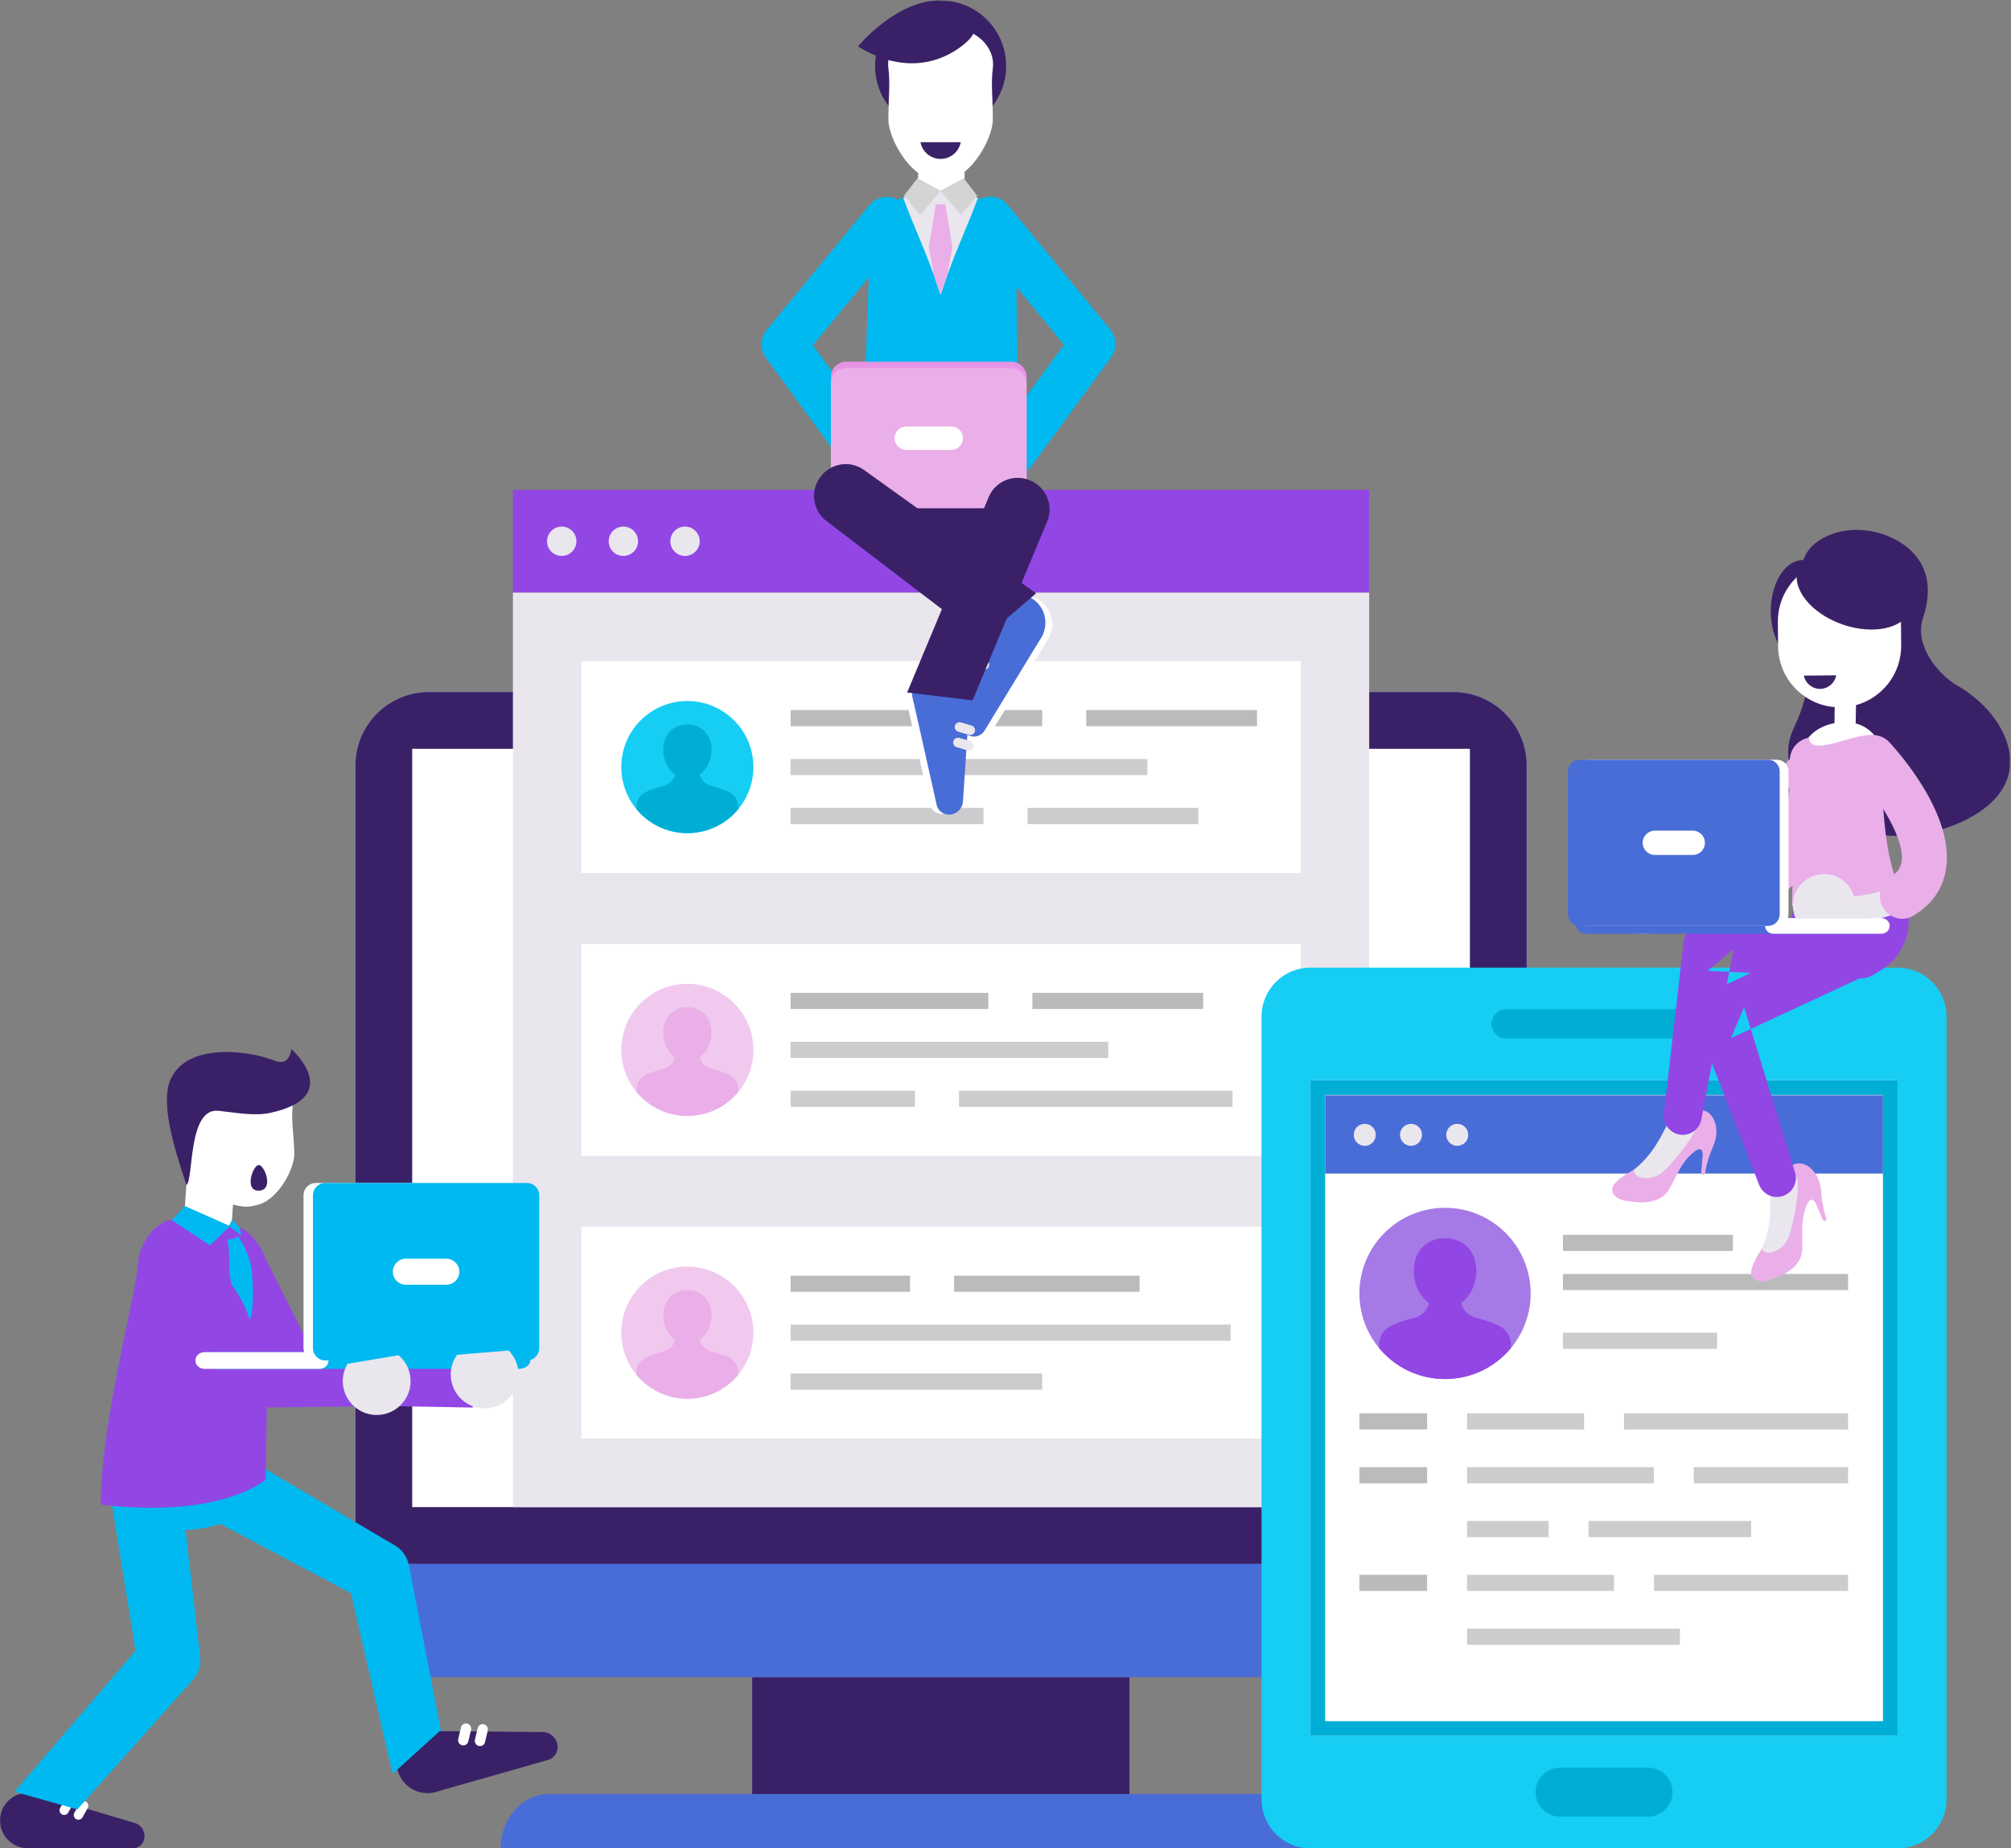<?xml version="1.0" encoding="UTF-8"?>
<svg width="1679px" height="1543px" viewBox="0 0 1679 1543" version="1.1" xmlns="http://www.w3.org/2000/svg" xmlns:xlink="http://www.w3.org/1999/xlink">
    <rect x="0" y="0" width="1679" height="1543" fill="#808080" stroke="none"/>
    <!-- Generator: Sketch 49 (51002) - http://www.bohemiancoding.com/sketch -->
    <title>ucad1</title>
    <desc>Created with Sketch.</desc>
    <defs>
        <polygon id="path-1" points="0 1543 1678.306 1543 1678.306 0.397 0 0.397"></polygon>
    </defs>
    <g id="Page-1" stroke="none" stroke-width="1" fill="none" fill-rule="evenodd">
        <g id="ucad1">
            <polygon id="Fill-1" fill="#3A2167" points="628 1505 943 1505 943 1400 628 1400"></polygon>
            <g id="Group-153">
                <path d="M1113.248,1497.618 L458.139,1497.618 C435.982,1497.618 418.023,1517.935 418.023,1542.998 L1153.352,1542.998 C1153.352,1517.935 1135.397,1497.618 1113.248,1497.618" id="Fill-2" fill="#496DD7"></path>
                <path d="M1213.27,1400.005 L358.107,1400.005 C324.266,1400.005 296.83,1372.573 296.83,1338.735 L296.83,639.066 C296.83,605.229 324.266,577.797 358.107,577.797 L1213.27,577.797 C1247.111,577.797 1274.547,605.229 1274.547,639.066 L1274.547,1338.735 C1274.547,1372.573 1247.111,1400.005 1213.27,1400.005" id="Fill-4" fill="#496DD7"></path>
                <path d="M1274.547,1305.396 L296.83,1305.396 L296.83,639.062 C296.83,605.225 324.266,577.792 358.107,577.792 L1213.27,577.792 C1247.111,577.792 1274.547,605.225 1274.547,639.062 L1274.547,1305.396 Z" id="Fill-6" fill="#3A2167"></path>
                <mask id="mask-2" fill="white">
                    <use xlink:href="#path-1"></use>
                </mask>
                <g id="Clip-9"></g>
                <polygon id="Fill-8" fill="#FFFFFF" mask="url(#mask-2)" points="344.146 1258.091 1227.243 1258.091 1227.243 625.096 344.146 625.096"></polygon>
                <polygon id="Fill-10" fill="#9247E5" mask="url(#mask-2)" points="428.239 494.714 1143.142 494.714 1143.142 408.936 428.239 408.936"></polygon>
                <polygon id="Fill-11" fill="#EAE6EE" mask="url(#mask-2)" points="428.239 1258.091 1143.142 1258.091 1143.142 494.714 428.239 494.714"></polygon>
                <path d="M481.237,451.827 C481.237,445.062 475.751,439.573 468.981,439.573 C462.216,439.573 456.726,445.062 456.726,451.827 C456.726,458.595 462.216,464.081 468.981,464.081 C475.751,464.081 481.237,458.595 481.237,451.827" id="Fill-12" fill="#EAE6EE" mask="url(#mask-2)"></path>
                <path d="M532.716,451.827 C532.716,445.062 527.23,439.573 520.461,439.573 C513.691,439.573 508.205,445.062 508.205,451.827 C508.205,458.595 513.691,464.081 520.461,464.081 C527.23,464.081 532.716,458.595 532.716,451.827" id="Fill-13" fill="#EAE6EE" mask="url(#mask-2)"></path>
                <path d="M584.192,451.827 C584.192,445.062 578.701,439.573 571.936,439.573 C565.171,439.573 559.681,445.062 559.681,451.827 C559.681,458.595 565.171,464.081 571.936,464.081 C578.701,464.081 584.192,458.595 584.192,451.827" id="Fill-14" fill="#EAE6EE" mask="url(#mask-2)"></path>
                <polygon id="Fill-15" fill="#FFFFFF" mask="url(#mask-2)" points="485.431 964.833 1085.949 964.833 1085.949 787.976 485.431 787.976"></polygon>
                <polygon id="Fill-16" fill="#FFFFFF" mask="url(#mask-2)" points="485.431 1200.906 1085.949 1200.906 1085.949 1024.049 485.431 1024.049"></polygon>
                <polygon id="Fill-17" fill="#FFFFFF" mask="url(#mask-2)" points="485.431 728.761 1085.949 728.761 1085.949 551.903 485.431 551.903"></polygon>
                <path d="M518.722,876.403 C518.722,906.859 543.412,931.546 573.871,931.546 C604.33,931.546 629.021,906.859 629.021,876.403 C629.021,845.952 604.33,821.26 573.871,821.26 C543.412,821.26 518.722,845.952 518.722,876.403" id="Fill-18" fill="#F1C9EF" mask="url(#mask-2)"></path>
                <path d="M608.383,897.102 C605.234,895.615 601.904,894.394 598.465,893.373 C596.998,892.936 595.515,892.527 594.008,892.168 C593.991,892.164 593.971,892.159 593.955,892.151 C593.068,891.91 592.231,891.571 591.426,891.191 C587.778,889.464 585.053,886.388 584.236,882.634 C590.098,878.39 594.032,870.682 594.032,861.851 C594.032,858.396 593.415,855.34 592.333,852.685 C589.22,845.043 582.136,840.824 573.872,840.824 C565.616,840.824 558.549,845.031 555.427,852.653 C554.337,855.32 553.708,858.383 553.708,861.851 C553.708,870.682 557.642,878.39 563.504,882.634 C563.492,882.687 563.483,882.748 563.475,882.797 C562.683,886.539 559.958,889.594 556.318,891.249 C555.489,891.628 554.623,891.955 553.704,892.176 L553.699,892.176 C552.184,892.539 550.721,892.94 549.238,893.385 C545.819,894.402 542.486,895.623 539.348,897.11 C534.495,899.402 531.403,903.96 531.403,908.976 L531.403,911.578 C541.522,923.775 556.784,931.548 573.872,931.548 C590.956,931.548 606.226,923.775 616.337,911.578 L616.337,908.984 C616.337,903.964 613.237,899.397 608.383,897.102" id="Fill-19" fill="#EAAFE8" mask="url(#mask-2)"></path>
                <path d="M518.722,1112.476 C518.722,1142.931 543.412,1167.618 573.871,1167.618 C604.33,1167.618 629.021,1142.931 629.021,1112.476 C629.021,1082.024 604.33,1057.333 573.871,1057.333 C543.412,1057.333 518.722,1082.024 518.722,1112.476" id="Fill-20" fill="#F1C9EF" mask="url(#mask-2)"></path>
                <path d="M608.383,1133.174 C605.234,1131.687 601.904,1130.466 598.465,1129.445 C596.998,1129.008 595.515,1128.599 594.008,1128.244 C593.991,1128.236 593.971,1128.232 593.955,1128.228 C593.068,1127.983 592.231,1127.644 591.426,1127.264 C587.778,1125.536 585.053,1122.464 584.236,1118.71 C590.098,1114.466 594.032,1106.755 594.032,1097.924 C594.032,1094.468 593.415,1091.413 592.333,1088.758 C589.22,1081.115 582.136,1076.896 573.872,1076.896 C565.616,1076.896 558.549,1081.103 555.427,1088.725 C554.337,1091.392 553.708,1094.456 553.708,1097.924 C553.708,1106.755 557.642,1114.462 563.504,1118.706 C563.492,1118.759 563.483,1118.825 563.475,1118.87 C562.683,1122.611 559.958,1125.667 556.318,1127.321 C555.489,1127.701 554.623,1128.028 553.704,1128.248 L553.699,1128.252 C552.184,1128.612 550.721,1129.016 549.238,1129.457 C545.819,1130.474 542.486,1131.696 539.348,1133.182 C534.495,1135.474 531.403,1140.032 531.403,1145.048 L531.403,1147.65 C541.522,1159.847 556.784,1167.62 573.872,1167.62 C590.956,1167.62 606.226,1159.847 616.337,1147.65 L616.337,1145.056 C616.337,1140.036 613.237,1135.47 608.383,1133.174" id="Fill-21" fill="#EAAFE8" mask="url(#mask-2)"></path>
                <path d="M518.722,640.331 C518.722,670.786 543.412,695.474 573.871,695.474 C604.33,695.474 629.021,670.786 629.021,640.331 C629.021,609.876 604.33,585.188 573.871,585.188 C543.412,585.188 518.722,609.876 518.722,640.331" id="Fill-22" fill="#16CDF4" mask="url(#mask-2)"></path>
                <path d="M608.383,661.029 C605.234,659.542 601.904,658.321 598.465,657.3 C596.998,656.863 595.515,656.454 594.008,656.095 C593.991,656.091 593.971,656.087 593.955,656.079 C593.068,655.838 592.231,655.499 591.426,655.119 C587.778,653.391 585.053,650.315 584.236,646.561 C590.098,642.317 594.032,634.61 594.032,625.779 C594.032,622.319 593.415,619.268 592.333,616.613 C589.22,608.97 582.136,604.751 573.872,604.751 C565.616,604.751 558.549,608.958 555.427,616.58 C554.337,619.247 553.708,622.311 553.708,625.779 C553.708,634.61 557.642,642.313 563.504,646.561 C563.492,646.61 563.483,646.676 563.475,646.725 C562.683,650.466 559.958,653.522 556.318,655.176 C555.489,655.556 554.623,655.883 553.704,656.103 L553.699,656.103 C552.184,656.463 550.721,656.867 549.238,657.312 C545.819,658.329 542.486,659.551 539.348,661.037 C534.495,663.329 531.403,667.887 531.403,672.903 L531.403,675.505 C541.522,687.702 556.784,695.475 573.872,695.475 C590.956,695.475 606.226,687.702 616.337,675.505 L616.337,672.911 C616.337,667.891 613.237,663.325 608.383,661.029" id="Fill-23" fill="#00AED5" mask="url(#mask-2)"></path>
                <polygon id="Fill-24" fill="#CDCBCD" mask="url(#mask-2)" points="660.088 923.995 763.908 923.995 763.908 910.516 660.088 910.516"></polygon>
                <polygon id="Fill-25" fill="#CDCBCD" mask="url(#mask-2)" points="800.679 923.995 1029.06 923.995 1029.06 910.516 800.679 910.516"></polygon>
                <polygon id="Fill-26" fill="#CDCBCD" mask="url(#mask-2)" points="660.088 883.144 925.28 883.144 925.28 869.665 660.088 869.665"></polygon>
                <polygon id="Fill-27" fill="#CDCBCD" mask="url(#mask-2)" points="660.088 1160.068 870.135 1160.068 870.135 1146.588 660.088 1146.588"></polygon>
                <polygon id="Fill-28" fill="#CDCBCD" mask="url(#mask-2)" points="660.084 1119.217 1027.417 1119.217 1027.417 1105.738 660.084 1105.738"></polygon>
                <polygon id="Fill-29" fill="#BBBBBB" mask="url(#mask-2)" points="660.088 842.294 825.194 842.294 825.194 828.814 660.088 828.814"></polygon>
                <polygon id="Fill-30" fill="#BBBBBB" mask="url(#mask-2)" points="861.96 842.294 1004.549 842.294 1004.549 828.814 861.96 828.814"></polygon>
                <polygon id="Fill-31" fill="#BBBBBB" mask="url(#mask-2)" points="660.088 1078.366 759.823 1078.366 759.823 1064.887 660.088 1064.887"></polygon>
                <polygon id="Fill-32" fill="#BBBBBB" mask="url(#mask-2)" points="796.594 1078.366 951.433 1078.366 951.433 1064.887 796.594 1064.887"></polygon>
                <polygon id="Fill-33" fill="#BBBBBB" mask="url(#mask-2)" points="660.088 606.221 870.135 606.221 870.135 592.742 660.088 592.742"></polygon>
                <polygon id="Fill-34" fill="#BBBBBB" mask="url(#mask-2)" points="906.901 606.221 1049.485 606.221 1049.485 592.742 906.901 592.742"></polygon>
                <polygon id="Fill-35" fill="#CDCBCD" mask="url(#mask-2)" points="660.088 687.922 821.109 687.922 821.109 674.443 660.088 674.443"></polygon>
                <polygon id="Fill-36" fill="#CDCBCD" mask="url(#mask-2)" points="857.875 687.922 1000.459 687.922 1000.459 674.443 857.875 674.443"></polygon>
                <polygon id="Fill-37" fill="#CDCBCD" mask="url(#mask-2)" points="660.088 647.072 957.961 647.072 957.961 633.592 660.088 633.592"></polygon>
                <path d="M1584.341,807.762 L1094.122,807.762 C1071.564,807.762 1053.271,826.053 1053.271,848.608 L1053.271,1502.153 C1053.271,1524.709 1071.564,1543 1094.122,1543 L1584.341,1543 C1606.899,1543 1625.193,1524.709 1625.193,1502.153 L1625.193,848.608 C1625.193,826.053 1606.899,807.762 1584.341,807.762" id="Fill-38" fill="#16CDF4" mask="url(#mask-2)"></path>
                <polygon id="Fill-39" fill="#FFFFFF" mask="url(#mask-2)" points="1094.124 1449.053 1584.343 1449.053 1584.343 901.709 1094.124 901.709"></polygon>
                <polygon id="Fill-40" fill="#496DD7" mask="url(#mask-2)" points="1106.379 979.644 1572.087 979.644 1572.087 914.29 1106.379 914.29"></polygon>
                <path d="M1148.646,947.33 C1148.646,942.253 1144.532,938.14 1139.454,938.14 C1134.38,938.14 1130.262,942.253 1130.262,947.33 C1130.262,952.403 1134.38,956.521 1139.454,956.521 C1144.532,956.521 1148.646,952.403 1148.646,947.33" id="Fill-41" fill="#EAE6EE" mask="url(#mask-2)"></path>
                <path d="M1187.255,947.33 C1187.255,942.253 1183.137,938.14 1178.064,938.14 C1172.986,938.14 1168.872,942.253 1168.872,947.33 C1168.872,952.403 1172.986,956.521 1178.064,956.521 C1183.137,956.521 1187.255,952.403 1187.255,947.33" id="Fill-42" fill="#EAE6EE" mask="url(#mask-2)"></path>
                <path d="M1225.861,947.33 C1225.861,942.253 1221.743,938.14 1216.669,938.14 C1211.595,938.14 1207.478,942.253 1207.478,947.33 C1207.478,952.403 1211.595,956.521 1216.669,956.521 C1221.743,956.521 1225.861,952.403 1225.861,947.33" id="Fill-43" fill="#EAE6EE" mask="url(#mask-2)"></path>
                <path d="M1134.978,1079.723 C1134.978,1119.201 1166.985,1151.204 1206.468,1151.204 C1245.947,1151.204 1277.958,1119.201 1277.958,1079.723 C1277.958,1040.245 1245.947,1008.241 1206.468,1008.241 C1166.985,1008.241 1134.978,1040.245 1134.978,1079.723" id="Fill-44" fill="#A57AE6" mask="url(#mask-2)"></path>
                <path d="M1251.206,1106.556 C1247.124,1104.624 1242.802,1103.043 1238.354,1101.72 C1236.45,1101.156 1234.526,1100.621 1232.569,1100.16 C1232.549,1100.155 1232.52,1100.147 1232.5,1100.139 C1231.352,1099.829 1230.269,1099.383 1229.223,1098.889 C1224.501,1096.651 1220.959,1092.668 1219.905,1087.799 C1227.503,1082.301 1232.602,1072.306 1232.602,1060.857 C1232.602,1056.38 1231.801,1052.418 1230.4,1048.975 C1226.364,1039.069 1217.18,1033.6 1206.469,1033.6 C1195.77,1033.6 1186.607,1039.057 1182.554,1048.938 C1181.145,1052.39 1180.328,1056.36 1180.328,1060.857 C1180.328,1072.306 1185.426,1082.297 1193.025,1087.795 C1193.012,1087.865 1193.004,1087.951 1192.992,1088.008 C1191.967,1092.86 1188.433,1096.822 1183.715,1098.967 C1182.636,1099.461 1181.513,1099.882 1180.324,1100.172 C1178.355,1100.637 1176.459,1101.164 1174.539,1101.732 C1170.099,1103.056 1165.789,1104.636 1161.712,1106.564 C1155.429,1109.534 1151.417,1115.444 1151.417,1121.947 L1151.417,1125.321 C1164.531,1141.129 1184.319,1151.206 1206.469,1151.206 C1228.619,1151.206 1248.399,1141.129 1261.516,1125.321 L1261.516,1121.959 C1261.516,1115.448 1257.501,1109.534 1251.206,1106.556" id="Fill-45" fill="#9247E5" mask="url(#mask-2)"></path>
                <polygon id="Fill-46" fill="#CDCBCD" mask="url(#mask-2)" points="1304.93 1125.957 1433.617 1125.957 1433.617 1112.473 1304.93 1112.473"></polygon>
                <polygon id="Fill-47" fill="#CDCBCD" mask="url(#mask-2)" points="1224.861 1373.025 1402.566 1373.025 1402.566 1359.546 1224.861 1359.546"></polygon>
                <polygon id="Fill-48" fill="#BBBBBB" mask="url(#mask-2)" points="1304.934 1044.255 1446.82 1044.255 1446.82 1030.772 1304.934 1030.772"></polygon>
                <polygon id="Fill-49" fill="#BBBBBB" mask="url(#mask-2)" points="1134.979 1193.28 1191.498 1193.28 1191.498 1179.801 1134.979 1179.801"></polygon>
                <polygon id="Fill-50" fill="#BBBBBB" mask="url(#mask-2)" points="1134.979 1238.219 1191.498 1238.219 1191.498 1224.736 1134.979 1224.736"></polygon>
                <polygon id="Fill-51" fill="#BBBBBB" mask="url(#mask-2)" points="1134.979 1328.09 1191.498 1328.09 1191.498 1314.606 1134.979 1314.606"></polygon>
                <polygon id="Fill-52" fill="#BBBBBB" mask="url(#mask-2)" points="1304.934 1076.933 1542.993 1076.933 1542.993 1063.453 1304.934 1063.453"></polygon>
                <polygon id="Fill-53" fill="#CDCBCD" mask="url(#mask-2)" points="1224.861 1283.155 1292.944 1283.155 1292.944 1269.671 1224.861 1269.671"></polygon>
                <polygon id="Fill-54" fill="#CDCBCD" mask="url(#mask-2)" points="1326.304 1283.155 1462.037 1283.155 1462.037 1269.671 1326.304 1269.671"></polygon>
                <polygon id="Fill-55" fill="#CDCBCD" mask="url(#mask-2)" points="1224.861 1193.28 1322.554 1193.28 1322.554 1179.801 1224.861 1179.801"></polygon>
                <polygon id="Fill-56" fill="#CDCBCD" mask="url(#mask-2)" points="1355.913 1193.28 1542.993 1193.28 1542.993 1179.801 1355.913 1179.801"></polygon>
                <polygon id="Fill-57" fill="#CDCBCD" mask="url(#mask-2)" points="1224.861 1238.219 1380.783 1238.219 1380.783 1224.736 1224.861 1224.736"></polygon>
                <polygon id="Fill-58" fill="#CDCBCD" mask="url(#mask-2)" points="1414.147 1238.219 1542.993 1238.219 1542.993 1224.736 1414.147 1224.736"></polygon>
                <polygon id="Fill-59" fill="#CDCBCD" mask="url(#mask-2)" points="1224.861 1328.09 1347.587 1328.09 1347.587 1314.606 1224.861 1314.606"></polygon>
                <polygon id="Fill-60" fill="#CDCBCD" mask="url(#mask-2)" points="1380.951 1328.09 1542.993 1328.09 1542.993 1314.606 1380.951 1314.606"></polygon>
                <path d="M1106.379,1436.799 L1572.087,1436.799 L1572.087,913.963 L1106.379,913.963 L1106.379,1436.799 Z M1094.124,1449.053 L1584.343,1449.053 L1584.343,901.709 L1094.124,901.709 L1094.124,1449.053 Z" id="Fill-61" fill="#00AED5" mask="url(#mask-2)"></path>
                <path d="M1420.935,842.481 L1257.529,842.481 C1250.759,842.481 1245.273,847.967 1245.273,854.735 C1245.273,861.504 1250.759,866.989 1257.529,866.989 L1420.935,866.989 C1427.704,866.989 1433.19,861.504 1433.19,854.735 C1433.19,847.967 1427.704,842.481 1420.935,842.481" id="Fill-62" fill="#00AED5" mask="url(#mask-2)"></path>
                <path d="M1375.998,1475.603 L1302.465,1475.603 C1291.182,1475.603 1282.039,1484.745 1282.039,1496.026 C1282.039,1507.308 1291.182,1516.45 1302.465,1516.45 L1375.998,1516.45 C1387.281,1516.45 1396.424,1507.308 1396.424,1496.026 C1396.424,1484.745 1387.281,1475.603 1375.998,1475.603" id="Fill-63" fill="#00AED5" mask="url(#mask-2)"></path>
                <path d="M1504.928,552.427 C1490.205,552.382 1478.35,533.34 1478.436,509.898 C1478.522,486.46 1490.516,467.499 1505.226,467.552 C1519.937,467.601 1531.796,486.652 1531.719,510.098 C1531.629,533.527 1519.635,552.48 1504.928,552.427" id="Fill-64" fill="#3A2167" mask="url(#mask-2)"></path>
                <path d="M1634.341,572.411 C1617.203,562.559 1598.232,537.925 1605.463,516.223 C1622.392,465.5 1582.851,447.36 1563.275,443.606 C1543.699,439.864 1526.419,444.843 1515.536,453.564 C1497.831,467.75 1503.125,492.164 1512.995,511.84 C1502.284,518.016 1497.145,531.279 1503.293,541.152 C1516.717,562.694 1505.152,591.658 1497.177,608.863 C1484.301,636.557 1502.231,670.946 1533.449,686.631 C1564.656,702.324 1605.307,700.653 1636.653,686.614 C1652.213,679.65 1666.254,669.467 1673.342,655.963 C1688.653,626.807 1666.54,590.919 1634.341,572.411" id="Fill-65" fill="#3A2167" mask="url(#mask-2)"></path>
                <path d="M1419.395,766.488 C1411.927,767.546 1404.108,768.204 1395.93,768.425 C1389.925,768.588 1384.925,763.862 1384.757,757.866 C1384.594,751.861 1389.296,746.849 1395.321,746.698 C1433.456,745.644 1461.995,734.408 1480.105,713.302 C1507.765,681.07 1502.512,636.261 1502.442,635.812 C1501.695,629.857 1505.996,624.473 1511.887,623.673 C1517.843,622.925 1523.277,627.145 1524.016,633.1 C1524.31,635.322 1530.471,687.994 1496.609,727.456 C1478.426,748.647 1452.514,761.722 1419.395,766.488" id="Fill-66" fill="#EAE6EE" mask="url(#mask-2)"></path>
                <path d="M1510.669,615.795 C1500.513,617.253 1493.27,626.676 1494.544,636.774 C1494.585,637.182 1499.177,678.854 1474.07,708.116 C1461.798,722.413 1443.925,731.742 1421.024,736.031 C1427.642,747.305 1428.765,761.907 1423.483,773.818 C1457.116,768.422 1483.784,754.628 1502.645,732.637 C1538.799,690.528 1532.21,634.458 1531.924,632.101 C1530.621,621.812 1521.184,614.476 1510.669,615.795" id="Fill-67" fill="#EAAFE8" mask="url(#mask-2)"></path>
                <path d="M1532.06,584.107 L1531.807,596.385 C1538.086,595.446 1545.7,592.656 1549.659,588.02 L1549.859,578.866 C1544.504,582.473 1538.404,584.385 1532.06,584.107" id="Fill-68" fill="#EAE6EE" mask="url(#mask-2)"></path>
                <path d="M1513.665,634.276 C1508.093,631.461 1503.574,622.994 1510.241,615.282 C1516.81,607.656 1526.946,603.428 1537.796,603.024 L1540.606,602.922 C1550.206,602.554 1558.936,606.737 1564.733,613.534 C1560.125,627.83 1528.755,640.059 1513.665,634.276" id="Fill-69" fill="#FFFFFF" mask="url(#mask-2)"></path>
                <path d="M1532.06,581.171 L1531.807,593.45 L1531.349,616.524 L1549.063,616.83 L1549.614,587.368 L1549.859,575.939 C1544.504,579.537 1538.404,581.47 1532.06,581.171" id="Fill-70" fill="#FFFFFF" mask="url(#mask-2)"></path>
                <path d="M1536.452,590.441 C1553.218,590.27 1568.039,582.088 1577.296,569.561 C1583.693,560.893 1587.431,550.154 1587.313,538.546 L1587.113,518.351 C1586.965,503.663 1580.674,490.482 1570.698,481.218 C1561.401,472.579 1548.904,467.342 1535.207,467.477 C1526.15,467.579 1517.665,470.005 1510.316,474.196 C1494.641,483.129 1484.138,500.068 1484.346,519.381 L1484.546,539.583 C1484.734,558.177 1494.772,574.356 1509.65,583.224 C1517.489,587.897 1526.664,590.539 1536.452,590.441" id="Fill-71" fill="#FFFFFF" mask="url(#mask-2)"></path>
                <path d="M1497.376,757.565 C1491.395,783.825 1507.838,809.959 1534.093,815.939 C1560.361,821.923 1586.49,805.474 1592.47,779.218 C1598.455,752.966 1582.012,726.836 1555.749,720.856 C1529.489,714.872 1503.357,731.313 1497.376,757.565" id="Fill-72" fill="#9247E5" mask="url(#mask-2)"></path>
                <path d="M1533.061,563.716 C1531.926,570.104 1526.394,574.993 1519.674,575.05 C1512.954,575.128 1507.325,570.357 1506.063,563.989 L1533.061,563.716 Z" id="Fill-73" fill="#3A2167" mask="url(#mask-2)"></path>
                <path d="M1487.766,642.445 C1484.42,651.635 1493.714,660.916 1503.436,661.974 C1513.159,663.044 1521.897,656.022 1522.967,646.301 C1524.038,636.592 1509.535,615.294 1504.065,623.394 C1498.861,631.122 1490.613,634.574 1487.766,642.445" id="Fill-74" fill="#EAAFE8" mask="url(#mask-2)"></path>
                <path d="M1564.733,613.533 C1568.937,618.459 1571.621,624.742 1571.944,631.698 C1571.944,631.698 1567.56,711.798 1589.534,748.69 L1496.143,756.496 L1498.648,645.635 C1498.096,633.867 1502.614,623.071 1510.241,615.281 C1510.687,633.131 1547.449,611.642 1564.733,613.533" id="Fill-75" fill="#EAAFE8" mask="url(#mask-2)"></path>
                <path d="M1501.848,971.188 C1493.229,971.613 1488.98,979.688 1488.245,981.984 C1484.237,994.552 1485.671,1007.713 1477.619,1029.031 C1472.137,1043.576 1466.63,1046.542 1462.737,1058.371 C1459.387,1068.521 1468.734,1071.838 1477.946,1068.264 C1481.545,1066.851 1504.279,1060.887 1504.692,1042.731 C1504.994,1029.456 1503.437,1019.31 1507.645,1007.921 C1511.849,996.538 1515.472,1002.971 1516.829,1006.439 C1517.789,1008.926 1520.828,1016.038 1521.841,1018.256 C1522.205,1019.073 1523.14,1019.44 1523.974,1019.113 L1524.006,1019.101 C1524.913,1018.75 1525.338,1017.704 1524.905,1016.826 C1523.63,1014.236 1521.273,1005.291 1520.399,993.842 C1519.333,979.831 1509.663,970.804 1501.848,971.188" id="Fill-76" fill="#EAAFE8" mask="url(#mask-2)"></path>
                <path d="M1492.808,1033.834 C1497.543,1023.214 1503.181,990.586 1500.382,983.389 C1497.094,974.929 1479.458,974.304 1478.375,981.906 C1476.509,994.973 1481.913,1017.773 1471.128,1042.236 C1472.468,1048.649 1487.302,1046.207 1492.808,1033.834" id="Fill-77" fill="#EAE6EE" mask="url(#mask-2)"></path>
                <path d="M1560.137,813.223 L1445.23,866.634 L1456.125,840.7 L1498.697,978.688 C1501.278,987.062 1496.581,995.942 1488.21,998.527 C1480.215,1000.99 1471.739,996.779 1468.736,989.124 L1416.393,854.523 C1412.532,844.621 1417.022,833.536 1426.434,829.002 L1427.284,828.597 L1541.587,773.9 C1552.416,768.708 1565.403,773.299 1570.595,784.128 C1575.779,794.956 1571.192,807.941 1560.362,813.133 C1560.317,813.141 1560.182,813.215 1560.137,813.223" id="Fill-78" fill="#9247E5" mask="url(#mask-2)"></path>
                <path d="M1424.641,927.816 C1416.826,924.169 1409.293,929.344 1407.573,931.023 C1398.169,940.267 1393.291,952.578 1376.22,967.691 C1364.593,977.984 1358.343,978.05 1349.368,986.685 C1341.671,994.11 1348.391,1001.41 1358.208,1002.533 C1362.06,1002.974 1384.949,1008.284 1393.786,992.419 C1400.232,980.827 1403.59,971.13 1412.631,963.014 C1421.663,954.902 1421.871,962.279 1421.45,965.988 C1421.14,968.634 1420.503,976.334 1420.364,978.768 C1420.319,979.659 1420.964,980.427 1421.851,980.529 L1421.888,980.533 C1422.86,980.652 1423.718,979.916 1423.746,978.944 C1423.828,976.064 1425.915,967.046 1430.487,956.511 C1436.079,943.616 1431.737,931.129 1424.641,927.816" id="Fill-79" fill="#EAAFE8" mask="url(#mask-2)"></path>
                <path d="M1387.42,979.018 C1396.566,971.825 1416.772,945.606 1417.65,937.927 C1418.692,928.916 1403.389,920.13 1398.875,926.351 C1391.129,937.036 1385.263,959.739 1364.326,976.335 C1362.513,982.637 1376.77,987.38 1387.42,979.018" id="Fill-80" fill="#EAE6EE" mask="url(#mask-2)"></path>
                <path d="M1552.079,816.713 L1425.525,810.349 L1447.262,792.479 L1420.541,934.4 C1418.915,943.007 1410.622,948.68 1402.011,947.05 C1393.791,945.51 1388.26,937.831 1389.183,929.654 L1405.667,786.192 C1406.872,775.625 1416.019,767.914 1426.465,768.294 L1427.396,768.33 L1554.024,773.273 C1566.018,773.734 1575.373,783.84 1574.899,795.832 C1574.433,807.841 1564.326,817.183 1552.328,816.717 C1552.283,816.717 1552.128,816.713 1552.079,816.713" id="Fill-81" fill="#9247E5" mask="url(#mask-2)"></path>
                <path d="M1561.135,768.395 C1555.603,769.335 1549.668,770.005 1543.331,770.405 C1537.339,770.797 1532.171,766.259 1531.783,760.271 C1531.399,754.27 1535.966,749.128 1541.943,748.715 C1562.074,747.416 1587.455,742.474 1593.934,726.254 C1604.18,700.676 1568.864,654.102 1555.681,639.806 C1551.616,635.387 1551.89,628.512 1556.31,624.452 C1560.722,620.38 1567.597,620.661 1571.67,625.069 C1577.814,631.743 1631.281,691.502 1614.123,734.337 C1606.946,752.265 1589.147,763.682 1561.135,768.395" id="Fill-82" fill="#EAE6EE" mask="url(#mask-2)"></path>
                <path d="M1577.523,619.676 C1573.189,614.983 1566.841,612.806 1560.529,613.876 C1556.252,614.591 1552.355,616.764 1549.446,620.097 C1543.086,627.363 1543.821,638.6 1550.329,645.749 C1565.341,662.246 1594.456,703.563 1586.556,723.292 C1585.175,726.731 1582.356,729.496 1578.753,731.706 C1572.025,735.848 1568.287,743.49 1569.815,751.231 C1569.839,751.365 1569.864,751.492 1569.888,751.615 C1572.196,763.975 1586,770.906 1596.912,764.657 C1608.656,757.93 1616.908,748.792 1621.521,737.29 C1640.096,690.9 1588.12,631.174 1577.523,619.676" id="Fill-83" fill="#EAAFE8" mask="url(#mask-2)"></path>
                <path d="M1496.973,757.952 C1497.5,764.382 1500.311,770.055 1504.543,774.275 L1544.267,771.019 C1547.752,766.15 1549.598,760.085 1549.083,753.68 C1547.891,739.294 1535.271,728.58 1520.888,729.768 C1506.492,730.953 1495.788,743.566 1496.973,757.952" id="Fill-84" fill="#EAE6EE" mask="url(#mask-2)"></path>
                <path d="M1361.664,762.839 C1361.917,769.272 1364.483,775.06 1368.543,779.463 L1408.37,777.887 C1412.046,773.177 1414.158,767.205 1413.893,760.76 C1413.325,746.341 1401.168,735.116 1386.747,735.684 C1372.322,736.256 1361.096,748.408 1361.664,762.839" id="Fill-85" fill="#EAE6EE" mask="url(#mask-2)"></path>
                <path d="M1595.891,508.09 C1590.143,524.515 1564.276,530.38 1538.114,521.21 C1511.961,512.036 1495.429,491.294 1501.18,474.874 C1506.949,458.454 1532.816,452.588 1558.965,461.77 C1585.122,470.94 1601.659,491.682 1595.891,508.09" id="Fill-86" fill="#3A2167" mask="url(#mask-2)"></path>
                <path d="M1568.411,772.931 C1568.411,769.312 1565.491,766.383 1561.879,766.383 L1325.063,766.383 C1320.103,766.383 1316.043,769.328 1316.043,772.914 C1316.043,776.533 1320.103,779.466 1325.063,779.466 L1561.879,779.466 C1565.491,779.466 1568.411,776.538 1568.411,772.931" id="Fill-87" fill="#496DD7" mask="url(#mask-2)"></path>
                <path d="M1577.707,772.915 C1577.707,776.534 1574.545,779.467 1570.656,779.467 L1480.733,779.467 C1476.857,779.467 1473.691,776.534 1473.691,772.915 C1473.691,769.329 1476.857,766.384 1480.733,766.384 L1570.656,766.384 C1574.545,766.384 1577.707,769.329 1577.707,772.915" id="Fill-88" fill="#FFFFFF" mask="url(#mask-2)"></path>
                <path d="M1316.408,643.853 L1316.408,763.26 C1316.408,768.582 1320.722,772.896 1326.037,772.896 L1483.597,772.896 C1488.92,772.896 1493.238,768.582 1493.238,763.26 L1493.238,643.853 C1493.238,638.531 1488.92,634.226 1483.597,634.226 L1326.037,634.226 C1320.722,634.226 1316.408,638.531 1316.408,643.853" id="Fill-89" fill="#FFFFFF" mask="url(#mask-2)"></path>
                <path d="M1309.06,643.853 L1309.06,763.26 C1309.06,768.582 1313.374,772.896 1318.689,772.896 L1476.249,772.896 C1481.572,772.896 1485.882,768.582 1485.882,763.26 L1485.882,643.853 C1485.882,638.531 1481.572,634.226 1476.249,634.226 L1318.689,634.226 C1313.374,634.226 1309.06,638.531 1309.06,643.853" id="Fill-90" fill="#496DD7" mask="url(#mask-2)"></path>
                <path d="M1423.448,703.555 C1423.448,697.955 1418.905,693.417 1413.296,693.417 L1381.653,693.417 C1376.044,693.417 1371.493,697.955 1371.493,703.555 C1371.493,709.164 1376.044,713.71 1381.653,713.71 L1413.296,713.71 C1418.905,713.71 1423.448,709.164 1423.448,703.555" id="Fill-91" fill="#FFFFFF" mask="url(#mask-2)"></path>
                <path d="M720.402,396.289 C714.544,396.289 708.776,393.597 705.062,388.516 L639.422,298.661 C634.303,291.677 634.585,282.114 640.084,275.42 L725.88,171.253 C732.543,163.165 744.492,162.017 752.577,168.659 C760.657,175.321 761.822,187.273 755.163,195.352 L678.725,288.168 L735.689,366.144 C741.866,374.595 740.023,386.457 731.555,392.637 C728.184,395.1 724.267,396.289 720.402,396.289" id="Fill-92" fill="#00B9F1" mask="url(#mask-2)"></path>
                <path d="M846.392,396.105 C842.503,396.105 838.581,394.921 835.219,392.454 C826.754,386.27 824.92,374.408 831.113,365.944 L888.318,287.784 L812.17,195.23 C805.524,187.143 806.684,175.187 814.777,168.533 C822.861,161.879 834.814,163.047 841.469,171.135 L926.963,275.061 C932.454,281.764 932.736,291.33 927.625,298.311 L861.711,388.349 C857.994,393.426 852.229,396.105 846.392,396.105" id="Fill-93" fill="#00B9F1" mask="url(#mask-2)"></path>
                <path d="M725.999,203.851 C726.13,187.623 740.171,171.913 754.697,164.353 C776.455,153.03 810.01,160.909 820.709,167.281 C838.913,178.11 849.759,200.102 848.472,222.726 L849.747,344.065 L720.876,344.065 C720.876,344.065 725.701,240.781 725.999,203.851" id="Fill-94" fill="#00B9F1" mask="url(#mask-2)"></path>
                <path d="M840.033,55.112 C840.033,85.326 815.534,109.826 785.308,109.826 C755.098,109.826 730.604,85.326 730.604,55.112 C730.604,24.89 755.098,0.394 785.308,0.394 C815.534,0.394 840.033,24.89 840.033,55.112" id="Fill-95" fill="#3A2167" mask="url(#mask-2)"></path>
                <polygon id="Fill-96" fill="#FFFFFF" mask="url(#mask-2)" points="805.38 122.326 805.246 174.348 805.127 183.857 765.248 183.767 767.258 125.103 767.83 101.433"></polygon>
                <path d="M795.702,23.807 L774.933,23.807 C756.595,23.807 739.433,38.822 741.733,57.019 C743.396,70.258 741.733,80.212 741.733,99.867 C741.733,116.357 761.036,148.34 777.527,148.34 L793.108,148.34 C809.6,148.34 828.915,116.357 828.915,99.867 C828.915,80.212 827.236,70.258 828.915,57.019 C831.202,38.822 814.036,23.807 795.702,23.807" id="Fill-97" fill="#FFFFFF" mask="url(#mask-2)"></path>
                <path d="M787.265,240.462 C796.718,211.367 807.115,191.037 816.461,165.177 C787.812,154.365 760.066,160.41 754.175,165.177 C763.526,191.037 773.902,211.371 783.376,240.462 C783.862,242.561 785.279,245.939 785.308,245.89 C785.345,245.939 785.394,246.045 785.43,246.09 C785.524,245.759 786.779,242.561 787.265,240.462" id="Fill-98" fill="#EAE6EE" mask="url(#mask-2)"></path>
                <polygon id="Fill-99" fill="#EAAFE8" mask="url(#mask-2)" points="788.749 167.233 785.309 167.233 781.886 167.233 775.423 206.572 779.982 230.5 785.309 245.891 790.657 230.5 795.203 206.572"></polygon>
                <path d="M806.019,460.115 L764.616,460.115 C734.864,460.115 712.546,432.903 718.392,403.722 L720.876,344.066 L849.746,344.066 L852.238,403.722 C858.076,432.903 835.771,460.115 806.019,460.115" id="Fill-100" fill="#3A2167" mask="url(#mask-2)"></path>
                <path d="M768.495,118.696 C769.994,126.644 776.935,132.665 785.309,132.665 C793.692,132.665 800.645,126.644 802.128,118.696 L768.495,118.696 Z" id="Fill-101" fill="#3A2167" mask="url(#mask-2)"></path>
                <path d="M844.297,418.862 L706.558,418.862 C699.482,418.862 693.743,413.127 693.743,406.052 L693.743,314.744 C693.743,307.669 699.482,301.939 706.558,301.939 L844.297,301.939 C851.381,301.939 857.116,307.669 857.116,314.744 L857.116,406.052 C857.116,413.127 851.381,418.862 844.297,418.862" id="Fill-102" fill="#E794E5" mask="url(#mask-2)"></path>
                <path d="M844.297,424.283 L706.558,424.283 C699.482,424.283 693.743,418.544 693.743,411.457 L693.743,320.161 C693.743,313.082 699.482,307.343 706.558,307.343 L844.297,307.343 C851.381,307.343 857.116,313.082 857.116,320.161 L857.116,411.457 C857.116,418.544 851.381,424.283 844.297,424.283" id="Fill-103" fill="#EAAFE8" mask="url(#mask-2)"></path>
                <path d="M794.298,375.554 L756.564,375.554 C751.236,375.554 746.91,371.237 746.91,365.919 L746.91,365.718 C746.91,360.396 751.236,356.075 756.564,356.075 L794.298,356.075 C799.613,356.075 803.935,360.396 803.935,365.718 L803.935,365.919 C803.935,371.237 799.613,375.554 794.298,375.554" id="Fill-104" fill="#FFFFFF" mask="url(#mask-2)"></path>
                <path d="M790.42,169.471 C788.467,171.26 781.51,171.072 779.656,169.177 C777.887,167.359 777.274,159.128 777.274,159.128 L793.353,159.578 C793.353,159.578 792.287,167.763 790.42,169.471" id="Fill-105" fill="#EAE6EE" mask="url(#mask-2)"></path>
                <path d="M784.253,0.396 C747.834,0.396 716.288,38.776 716.288,38.776 C761.678,66.543 793.595,46.161 804.593,37.166 C807.779,34.564 814.275,29.062 814.275,21.845 L784.253,0.396 Z" id="Fill-106" fill="#3A2167" mask="url(#mask-2)"></path>
                <polygon id="Fill-107" fill="#D4D4D4" mask="url(#mask-2)" points="768.311 179.662 754.74 163.307 766.044 148.774 785.309 159.235"></polygon>
                <polygon id="Fill-108" fill="#D4D4D4" mask="url(#mask-2)" points="802.329 179.662 815.9 163.307 804.58 148.774 785.31 159.235"></polygon>
                <path d="M807.834,601.555 L818.937,559.916 L818.116,559.891 C815.583,559.793 813.77,557.412 814.342,554.945 C814.775,553.062 816.494,551.75 818.435,551.82 L821.058,551.918 L822.308,547.237 L821.058,547.188 C818.529,547.098 816.715,544.721 817.271,542.249 C817.72,540.362 819.423,539.051 821.364,539.125 L824.436,539.235 L831.413,513.052 C831.728,512.525 832.132,512.039 832.598,511.594 C833.031,510.597 833.509,509.613 834.089,508.661 C840.977,497.359 855.728,493.781 867.028,500.676 C878.336,507.558 881.91,522.308 875.022,533.614 C874.973,533.696 874.924,533.766 874.859,533.855 C874.835,533.896 874.822,533.941 874.802,533.978 L827.537,611.517 C826.789,612.751 825.719,613.731 824.456,614.536 C815.914,619.915 805.24,611.309 807.834,601.555" id="Fill-109" fill="#FFFFFF" mask="url(#mask-2)"></path>
                <path d="M836.362,540.289 C847.678,547.18 862.425,543.601 869.309,532.295 C876.205,520.985 872.618,506.239 861.323,499.356 C850.019,492.453 835.267,496.044 828.376,507.346 C821.48,518.644 825.067,533.394 836.362,540.289" id="Fill-110" fill="#496DD7" mask="url(#mask-2)"></path>
                <path d="M821.821,610.194 L869.082,532.66 C874.087,524.466 871.493,513.772 863.298,508.777 C855.099,503.777 830.698,503.536 825.698,511.734 L802.127,600.236 C799.528,609.99 810.203,618.592 818.745,613.213 C820.007,612.421 821.069,611.428 821.821,610.194" id="Fill-111" fill="#496DD7" mask="url(#mask-2)"></path>
                <path d="M828.707,543.089 C829.27,540.622 827.452,538.24 824.92,538.151 L815.646,537.807 C813.706,537.73 811.986,539.049 811.569,540.936 C810.981,543.399 812.811,545.777 815.344,545.871 L824.617,546.218 C826.558,546.287 828.278,544.972 828.707,543.089" id="Fill-112" fill="#FFFFFF" mask="url(#mask-2)"></path>
                <path d="M825.771,555.786 C826.347,553.318 824.529,550.941 821.992,550.847 L812.714,550.5 C810.778,550.422 809.058,551.742 808.625,553.625 C808.061,556.092 809.875,558.473 812.408,558.567 L821.69,558.919 C823.626,558.988 825.333,557.673 825.771,555.786" id="Fill-113" fill="#EAE6EE" mask="url(#mask-2)"></path>
                <path d="M721.387,392.324 L865.026,495.306 L819.856,534.057 L690.545,435.335 C678.779,426.909 676.083,410.541 684.515,398.778 L684.825,398.349 C693.257,386.593 709.63,383.893 721.387,392.324" id="Fill-114" fill="#3A2167" mask="url(#mask-2)"></path>
                <path d="M798.136,668.572 L800.983,625.569 L801.772,625.798 C804.194,626.533 806.682,624.862 806.927,622.338 C807.127,620.41 805.922,618.625 804.063,618.07 L801.539,617.31 L801.857,612.482 L803.058,612.837 C805.485,613.556 807.981,611.894 808.238,609.369 C808.418,607.445 807.217,605.652 805.366,605.097 L802.413,604.223 L804.202,577.182 C804.067,576.582 803.847,575.994 803.557,575.418 C803.467,574.335 803.32,573.257 803.079,572.158 C800.182,559.255 787.355,551.13 774.438,554.035 C761.529,556.922 753.407,569.752 756.3,582.668 C756.324,582.762 756.357,582.848 756.381,582.938 C756.394,582.987 756.381,583.044 756.394,583.08 L776.288,671.689 C776.603,673.09 777.293,674.373 778.229,675.533 C784.598,683.371 797.466,678.645 798.136,668.572" id="Fill-115" fill="#FFFFFF" mask="url(#mask-2)"></path>
                <path d="M790.776,601.383 C777.866,604.283 765.035,596.159 762.134,583.247 C759.242,570.331 767.355,557.514 780.277,554.614 C793.194,551.714 806.009,559.834 808.914,572.754 C811.81,585.661 803.693,598.483 790.776,601.383" id="Fill-116" fill="#496DD7" mask="url(#mask-2)"></path>
                <path d="M782.122,672.27 L762.232,583.67 C760.124,574.308 766.01,565.003 775.386,562.899 C784.749,560.804 807.936,568.393 810.04,577.759 L803.966,669.145 C803.308,679.218 790.419,683.952 784.067,676.114 C783.127,674.95 782.429,673.675 782.122,672.27" id="Fill-117" fill="#496DD7" mask="url(#mask-2)"></path>
                <path d="M797.13,606.501 C797.384,603.98 799.867,602.306 802.302,603.037 L811.196,605.688 C813.054,606.239 814.251,608.024 814.063,609.956 C813.814,612.477 811.322,614.139 808.904,613.416 L799.994,610.769 C798.143,610.218 796.934,608.433 797.13,606.501" id="Fill-118" fill="#EAE6EE" mask="url(#mask-2)"></path>
                <path d="M795.834,619.469 C796.087,616.957 798.571,615.278 801.006,615.997 L809.903,618.652 C811.758,619.203 812.955,620.992 812.771,622.924 C812.509,625.436 810.03,627.107 807.607,626.384 L798.697,623.741 C796.847,623.19 795.642,621.401 795.834,619.469" id="Fill-119" fill="#EAE6EE" mask="url(#mask-2)"></path>
                <path d="M825.439,414.989 L757.364,578.089 L812.044,584.657 L874.294,435.371 C879.858,422.027 873.55,406.685 860.2,401.109 L859.714,400.905 C846.355,395.329 830.999,401.632 825.439,414.989" id="Fill-120" fill="#3A2167" mask="url(#mask-2)"></path>
                <path d="M381.513,1464.131 C385.398,1477.766 377.506,1491.976 363.861,1495.873 C350.229,1499.766 336.009,1491.866 332.116,1478.219 C328.227,1464.584 336.131,1450.366 349.772,1446.485 C363.412,1442.597 377.628,1450.501 381.513,1464.131" id="Fill-121" fill="#3A2167" mask="url(#mask-2)"></path>
                <path d="M457.879,1469.058 L364.316,1495.738 C354.414,1498.569 344.111,1492.834 341.288,1482.949 C338.466,1473.056 345.177,1447.797 355.064,1444.974 L453.205,1445.877 C464.019,1445.979 469.869,1459.446 461.87,1466.737 C460.689,1467.812 459.362,1468.633 457.879,1469.058" id="Fill-122" fill="#3A2167" mask="url(#mask-2)"></path>
                <path d="M386.6,1457.015 C383.884,1456.913 381.947,1454.352 382.576,1451.701 L384.86,1442.028 C385.334,1440.002 387.18,1438.613 389.256,1438.703 C391.96,1438.813 393.909,1441.379 393.279,1444.017 L390.992,1453.694 C390.526,1455.712 388.675,1457.109 386.6,1457.015" id="Fill-123" fill="#FFFFFF" mask="url(#mask-2)"></path>
                <path d="M400.547,1457.613 C397.843,1457.503 395.902,1454.942 396.527,1452.295 L398.807,1442.618 C399.293,1440.605 401.139,1439.212 403.206,1439.298 C405.923,1439.404 407.859,1441.965 407.234,1444.608 L404.943,1454.284 C404.469,1456.306 402.622,1457.695 400.547,1457.613" id="Fill-124" fill="#FFFFFF" mask="url(#mask-2)"></path>
                <path d="M328.59,1289.4 L328.075,1289.135 L187.799,1206.449 L145.857,1251.92 L293.053,1329.941 L327.581,1480.174 L328.627,1479.999 L368.057,1444.27 L341.389,1306.564 C339.935,1299.522 335.445,1293.036 328.59,1289.4" id="Fill-125" fill="#00B9F1" mask="url(#mask-2)"></path>
                <path d="M46.177,1519.769 C46.149,1532.517 35.793,1542.83 23.039,1542.802 C10.289,1542.769 -0.03,1532.415 -0.001,1519.658 C0.027,1506.91 10.383,1496.592 23.137,1496.625 C35.891,1496.645 46.21,1507.012 46.177,1519.769" id="Fill-126" fill="#3A2167" mask="url(#mask-2)"></path>
                <path d="M110.936,1543 L23.444,1542.8 C14.199,1542.779 6.723,1535.268 6.748,1526.024 C6.764,1516.781 18.844,1496.619 28.093,1496.631 L112.664,1521.809 C121.986,1524.586 123.69,1537.686 114.968,1541.999 C113.669,1542.628 112.325,1543 110.936,1543" id="Fill-127" fill="#3A2167" mask="url(#mask-2)"></path>
                <path d="M52.339,1514.886 C50.031,1514.106 48.993,1511.418 50.19,1509.294 L54.565,1501.497 C55.485,1499.871 57.429,1499.123 59.194,1499.712 C61.514,1500.484 62.552,1503.184 61.347,1505.316 L56.968,1513.101 C56.052,1514.735 54.112,1515.474 52.339,1514.886" id="Fill-128" fill="#FFFFFF" mask="url(#mask-2)"></path>
                <path d="M64.255,1518.863 C61.935,1518.087 60.897,1515.395 62.094,1513.267 L66.482,1505.482 C67.397,1503.852 69.329,1503.108 71.098,1503.688 C73.423,1504.469 74.46,1507.156 73.259,1509.293 L68.872,1517.082 C67.957,1518.712 66.02,1519.459 64.255,1518.863" id="Fill-129" fill="#FFFFFF" mask="url(#mask-2)"></path>
                <path d="M208.11,1185.856 L115.087,1175.677 C109.31,1182.213 102.304,1202.513 100.237,1211.642 C96.936,1226.221 99.869,1240.774 107.28,1252.481 C114.682,1264.216 126.521,1273.125 141.138,1276.433 C148.274,1278.059 183.554,1278.602 200.148,1262.443 C224.43,1238.777 208.11,1185.856 208.11,1185.856" id="Fill-130" fill="#00B9F1" mask="url(#mask-2)"></path>
                <path d="M150.072,1235.558 L90.195,1235.558 L113.195,1377.994 L12.157,1495.709 L64.59,1510.455 L161.008,1402.318 C165.742,1396.955 168.21,1389.496 166.972,1381.895 L150.072,1235.558 Z" id="Fill-131" fill="#00B9F1" mask="url(#mask-2)"></path>
                <path d="M394.738,1174.998 L256.084,1172.592 C249.952,1172.494 244.392,1168.993 241.643,1163.52 L187.29,1055.464 L216.74,1040.653 L266.619,1139.817 L395.306,1142.063 L394.738,1174.998 Z" id="Fill-132" fill="#9247E5" mask="url(#mask-2)"></path>
                <path d="M165.776,982.748 C165.776,982.748 174.955,1005.258 194.123,1010.899 L195.528,981.555 L165.776,982.748 Z" id="Fill-133" fill="#FFFFFF" mask="url(#mask-2)"></path>
                <polygon id="Fill-134" fill="#FFFFFF" mask="url(#mask-2)" points="196.792 955.157 192.576 1042.646 152.027 1040.722 157.893 956.223 159.552 932.181"></polygon>
                <path d="M210.009,1006.969 C211.614,1006.711 214.756,1005.845 216.332,1005.412 C231.415,1001.27 246.309,976.399 245.733,962.086 C245.051,945.004 243.258,936.435 244.25,924.871 C245.611,908.99 230.185,896.556 214.257,897.189 L181.984,898.472 C169.843,898.954 160.411,909.19 160.893,921.317 L162.976,973.683 C163.724,992.345 191.548,1009.901 210.009,1006.969" id="Fill-135" fill="#FFFFFF" mask="url(#mask-2)"></path>
                <path d="M143.344,1018.592 C147.666,1015.688 152.981,1014.25 158.549,1014.9 L176.495,1016.983 C185.184,1017.996 193.109,1021.125 199.833,1025.789 C181.283,1031.206 158.863,1029.335 143.344,1018.592" id="Fill-136" fill="#FFFFFF" mask="url(#mask-2)"></path>
                <path d="M115.478,1053.049 C116.291,1038.953 128.783,1019.947 144.16,1018.08 C170.166,1021.736 193.516,1023.161 202.308,1025.24 C217.435,1035.734 226.431,1053.984 224.147,1073.55 L221.863,1235.425 C173.238,1269.711 84.144,1255.95 84.144,1255.95 C84.144,1186.049 113.884,1080.767 115.478,1053.049" id="Fill-137" fill="#9247E5" mask="url(#mask-2)"></path>
                <path d="M297.241,1174.104 L184.017,1175.309 C175.793,1175.395 168.763,1169.407 167.545,1161.266 L148.913,1036.664 L181.513,1031.783 L198.029,1142.195 L296.894,1141.149 L297.241,1174.104 Z" id="Fill-138" fill="#9247E5" mask="url(#mask-2)"></path>
                <path d="M197.705,1024.388 C190.303,1022.628 177.124,1022.191 156.188,1019.646 C167.806,1046.919 199.151,1069.585 208.433,1101.539 C213.298,1096.225 212.829,1034.87 197.705,1024.388" id="Fill-139" fill="#9247E5" mask="url(#mask-2)"></path>
                <path d="M196.409,1029.406 C195.061,1027.875 190.726,1024.836 190.6,1023.218 C187.246,1022.818 187.793,1024.068 183.14,1023.647 C195.833,1035.378 188.492,1054.727 193.5,1072.414 C199.873,1081.449 205.363,1090.987 208.431,1101.537 C211.128,1098.584 212.165,1078.447 210,1059.286 C209.767,1057.219 206.732,1041.178 196.409,1029.406" id="Fill-140" fill="#00B9F1" mask="url(#mask-2)"></path>
                <path d="M197.897,1032.418 C196.3,1034.501 189.481,1035.531 187.341,1034.007 C185.298,1032.532 183.276,1024.616 183.276,1024.616 L199.024,1022.251 C199.024,1022.251 199.413,1030.421 197.897,1032.418" id="Fill-141" fill="#9247E5" mask="url(#mask-2)"></path>
                <path d="M225.743,928.969 C288.217,915.375 243.223,875.673 243.223,875.673 C243.223,875.673 241.981,890.479 229.881,885.639 C206.731,876.355 156.357,870.53 142.512,900.761 C131.739,924.304 151.802,975.816 155.601,989.242 C161.831,985.342 156.589,924.725 182.191,927.25 C196.183,928.63 212.07,931.943 225.743,928.969" id="Fill-142" fill="#3A2167" mask="url(#mask-2)"></path>
                <path d="M216.28,993.917 C229.042,993.349 220.823,972.268 215.961,972.53 C211.092,972.779 203.522,994.481 216.28,993.917" id="Fill-143" fill="#3A2167" mask="url(#mask-2)"></path>
                <polygon id="Fill-144" fill="#00B9F1" mask="url(#mask-2)" points="175.289 1039.594 143.576 1018.517 154.332 1006.729 192.042 1023.492"></polygon>
                <polygon id="Fill-145" fill="#00B9F1" mask="url(#mask-2)" points="201.643 1031.437 199.833 1024.415 193.759 1018.08 191.173 1023.492"></polygon>
                <path d="M173.071,1135.723 C173.071,1131.875 176.196,1128.738 180.056,1128.738 L433.103,1128.738 C438.406,1128.738 442.752,1131.883 442.752,1135.719 C442.752,1139.575 438.406,1142.704 433.103,1142.704 L180.056,1142.704 C176.196,1142.704 173.071,1139.583 173.071,1135.723" id="Fill-146" fill="#00B9F1" mask="url(#mask-2)"></path>
                <path d="M163.153,1135.719 C163.153,1139.575 166.531,1142.704 170.678,1142.704 L266.765,1142.704 C270.903,1142.704 274.294,1139.575 274.294,1135.719 C274.294,1131.883 270.903,1128.738 266.765,1128.738 L170.678,1128.738 C166.531,1128.738 163.153,1131.883 163.153,1135.719" id="Fill-147" fill="#FFFFFF" mask="url(#mask-2)"></path>
                <path d="M442.348,997.806 L442.348,1125.399 C442.348,1131.093 437.74,1135.692 432.061,1135.692 L263.704,1135.692 C258.021,1135.692 253.409,1131.093 253.409,1125.399 L253.409,997.806 C253.409,992.124 258.021,987.513 263.704,987.513 L432.061,987.513 C437.74,987.513 442.348,992.124 442.348,997.806" id="Fill-148" fill="#FFFFFF" mask="url(#mask-2)"></path>
                <path d="M450.207,997.806 L450.207,1125.399 C450.207,1131.093 445.599,1135.692 439.921,1135.692 L271.555,1135.692 C265.873,1135.692 261.269,1131.093 261.269,1125.399 L261.269,997.806 C261.269,992.124 265.873,987.513 271.555,987.513 L439.921,987.513 C445.599,987.513 450.207,992.124 450.207,997.806" id="Fill-149" fill="#00B9F1" mask="url(#mask-2)"></path>
                <path d="M327.979,1061.601 C327.979,1055.617 332.828,1050.756 338.83,1050.756 L372.646,1050.756 C378.639,1050.756 383.501,1055.617 383.501,1061.601 C383.501,1067.597 378.639,1072.458 372.646,1072.458 L338.83,1072.458 C332.828,1072.458 327.979,1067.597 327.979,1061.601" id="Fill-150" fill="#FFFFFF" mask="url(#mask-2)"></path>
                <path d="M286.593,1157.594 C285.429,1150.716 286.867,1144.005 290.18,1138.45 L332.748,1131.293 C337.695,1135.455 341.257,1141.329 342.409,1148.208 C344.999,1163.619 334.61,1178.214 319.197,1180.812 C303.788,1183.393 289.183,1172.998 286.593,1157.594" id="Fill-151" fill="#EAE6EE" mask="url(#mask-2)"></path>
                <path d="M376.431,1149.724 C375.843,1142.768 377.844,1136.204 381.599,1130.939 L424.62,1127.361 C429.199,1131.935 432.255,1138.07 432.831,1145.023 C434.142,1160.597 422.557,1174.273 406.98,1175.568 C391.399,1176.879 377.726,1165.295 376.431,1149.724" id="Fill-152" fill="#EAE6EE" mask="url(#mask-2)"></path>
            </g>
        </g>
    </g>
</svg>